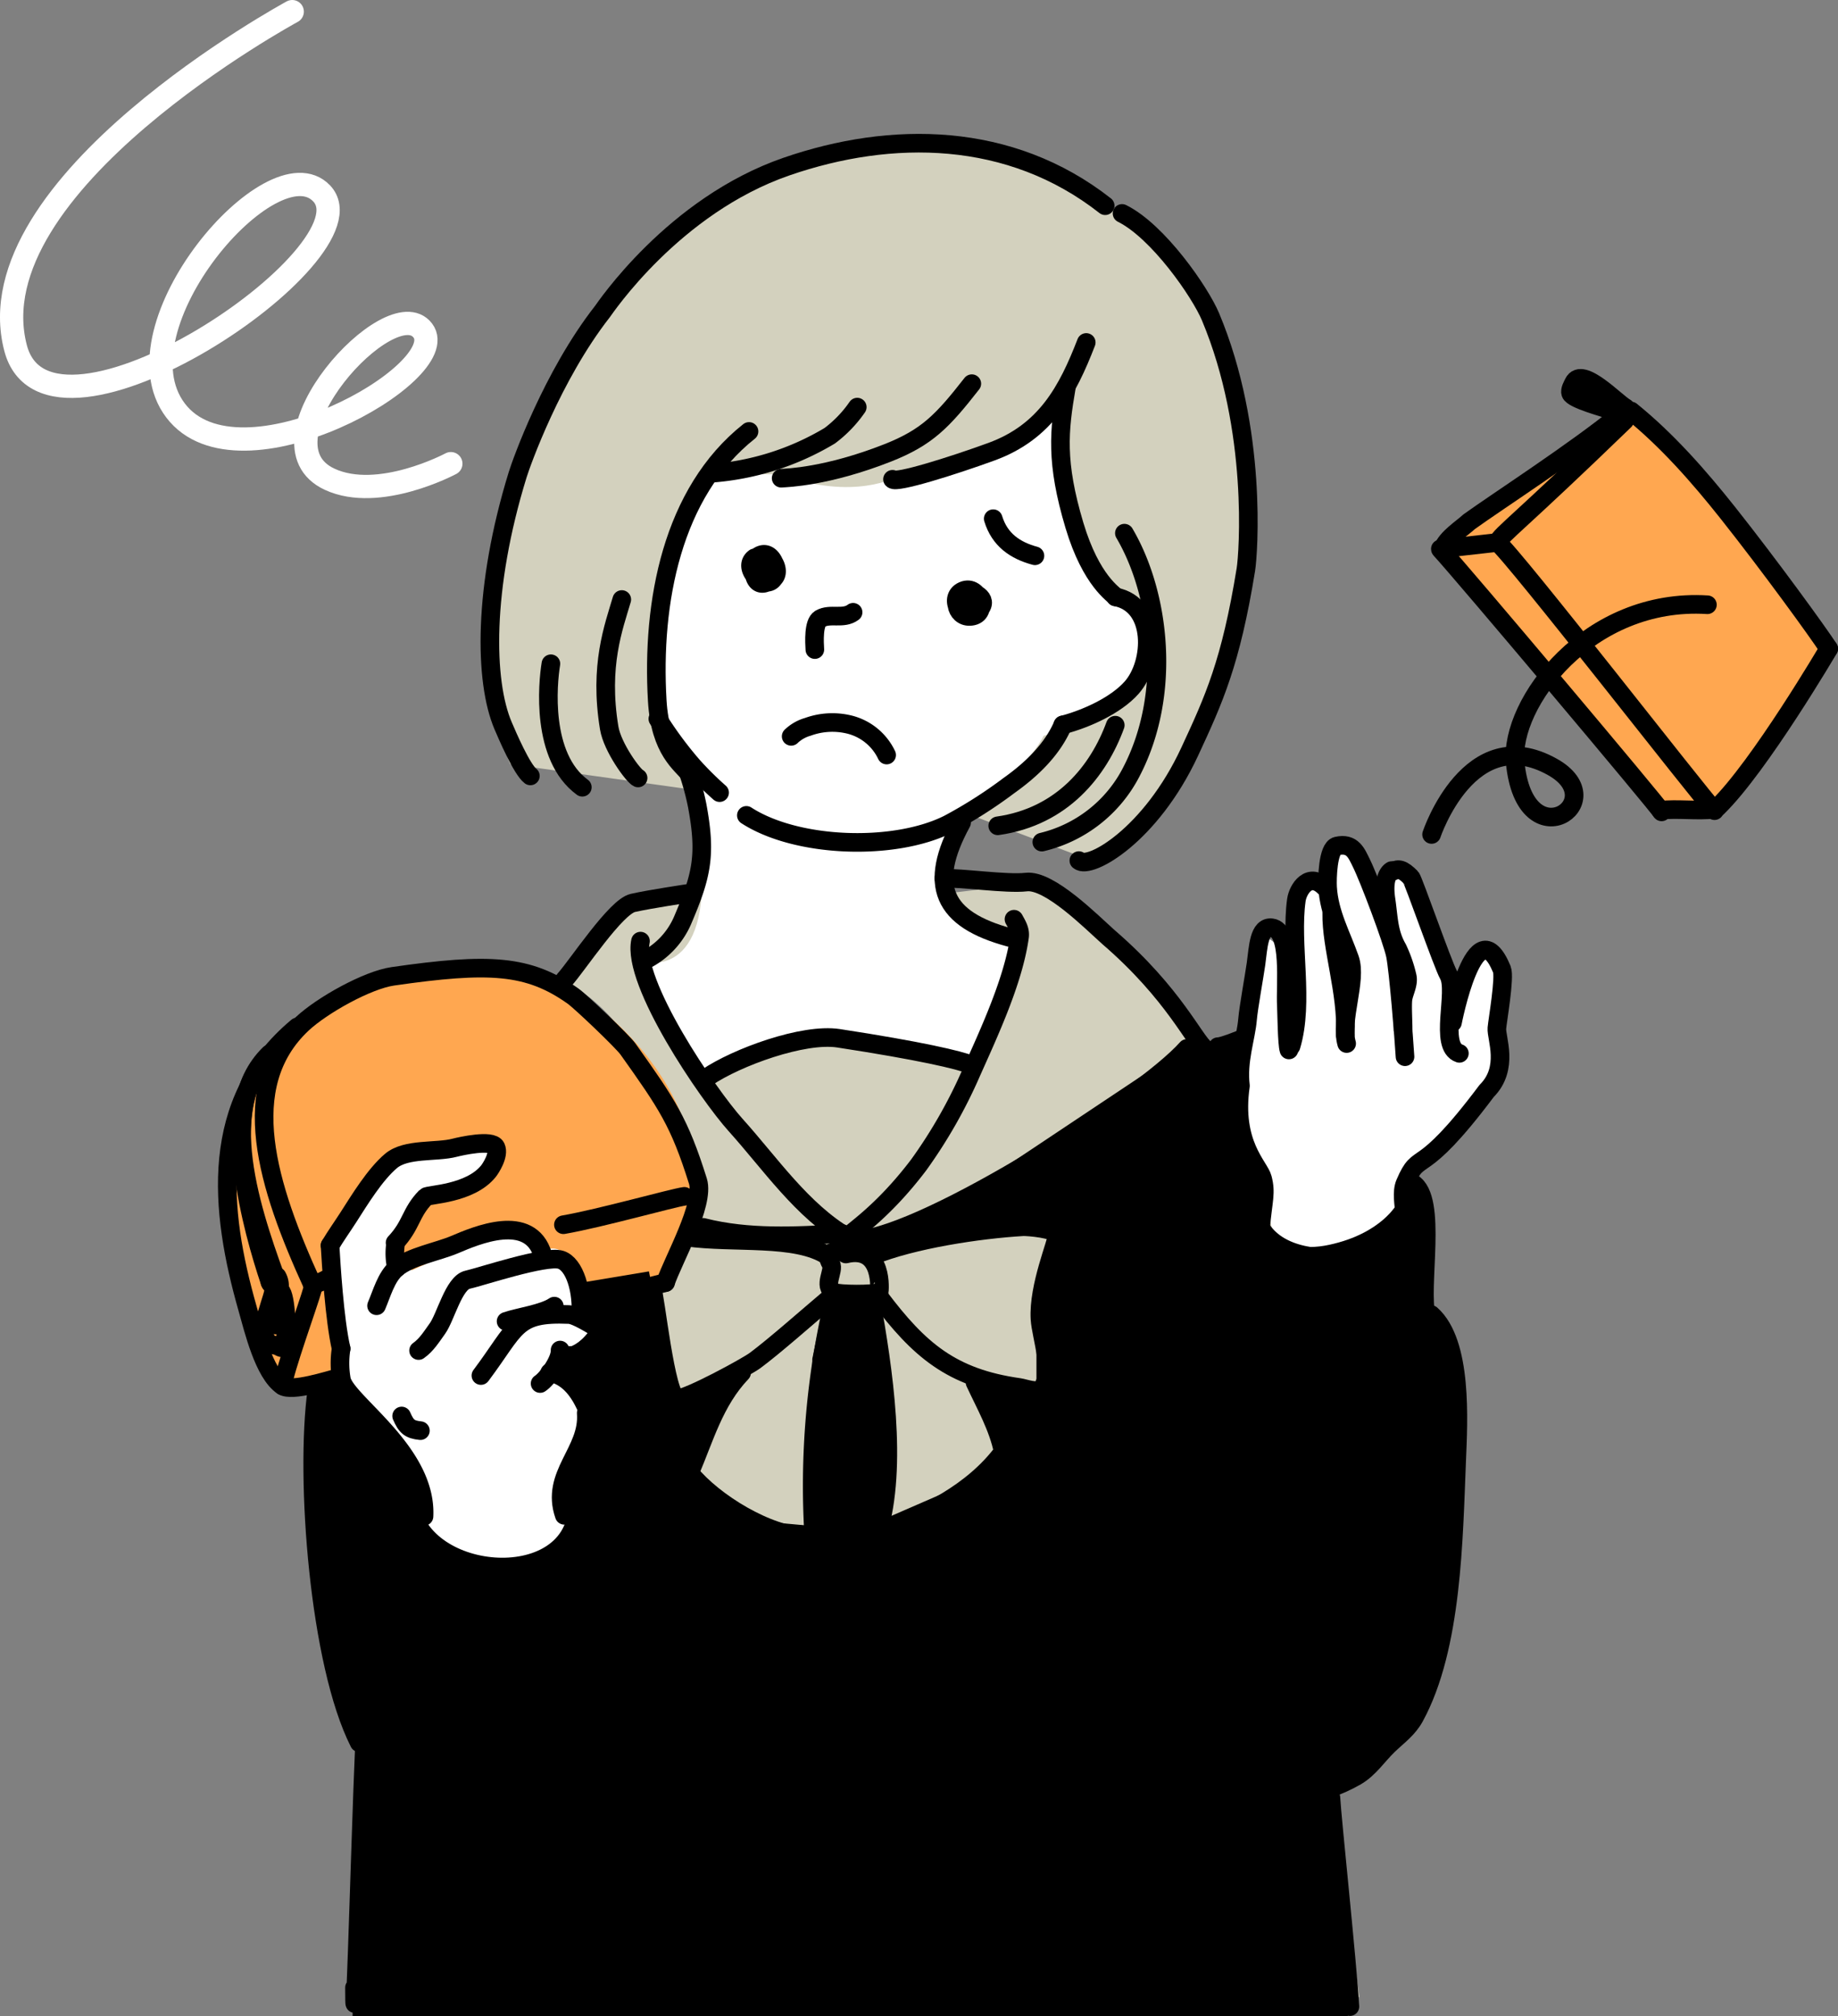 <svg xmlns="http://www.w3.org/2000/svg" viewBox="0 0 394.983 433.24"><rect x="0" y="0" width="394.983" height="433.24" fill="#808080" stroke="none"/><title>main_img01-1</title><g id="レイヤー_2" data-name="レイヤー 2"><g id="guide"><path d="M335.328,98.181l-24.166,16.45s-1.865,4.217,4.945,9.872,38.529,45.787,38.529,45.787,3.951,2.861,7.408,2.938,9.737-3.074,9.737-3.074l18.182-25.912s4.712-3.4.052-10.288c-11.254-16.624-34.664-41.045-41.741-47.592-7.6-7.028-9.556-7.173-10.506-3.358-.893,3.587,11.978,6.493,11.978,6.493Z" style="fill:#ffa750"/><path d="M74.953,429.157l4.082-50.62S61.889,352.41,67.6,299.34l75.523-24.086,7.348-21.228s-10.614-34.291-29.392-43.272L136.6,193.608l13.879-2.233V169.93l-40.823-5.715S91.69,126.658,126.8,70.322s90.627-42.456,108.59-27.76c0,0,20.411,8.981,26.126,31.026s15.513,84.912-27.759,111.039l-24.9-9.39s-10.206,7.757-5.307,16.738l20.411-2.45L250.9,214.019l11.839,18.371,4.9-2.45s-3.266,8.165,21.228-8.981l33.883-6.94v6.188a28.153,28.153,0,0,1-6.466,17.954l-13.129,15.865s2.449-.816,3.266,13.88,1.633,17.146,5.715,22.044,2.45,62.052-4.082,71.849-21.636,24.9-21.636,24.9l5.715,42.456Z" style="fill:#d3d1be"/><path d="M57.807,295.257s-24.735-54.576,8.981-77.564c17.962-12.246,53.887-6.531,53.887-6.531s26.943,13.88,29.392,43.272l-7.348,21.228L61.073,297.707Z" style="fill:#ffa750"/><path d="M137.544,206.549l14,25.183s14.794-10.5,36.247-5.977l21.341,2.6,10-26.589s-14.453-.116-14.96-8.754l-.956-16.317s15.866-8.635,21.062-18.57c0,0,18.915-5.925,21.176-16.651s-5.587-13.156-5.587-13.156-8.695-.453-14.05-42.516c0,0-13.553,19.324-32.973,16.61,0,0-9.317,5.361-25.068-.457l-17.107-.19s-10.534,32.661-9.578,48.977c0,0,8.155,8.892,9.674,34.806S137.544,206.549,137.544,206.549Z" style="fill:#fff"/><path d="M87.724,326s9.823,3.276-14.221-29.023l-2.7-29.7,16.207-19.249,19.2-1.125s-.566,6.775-12.874,10.386l-9.036,10.16,4.177,5.534,19.706-8.86,8.016,5.309s4.517-5.081,9.032,6.212-.51,7.735-.51,7.735l5.136,5.477-8.581,1.466-1.639,4.912s6.888,2.485,6.49,12.139-1.75,2.992-3.22,10.783.45,7.679.45,7.679-.453,8.694-16.713,10.61S87.724,326,87.724,326Z" style="fill:#fff"/><path d="M274.1,268.85s11.855,5.083,27.722-3.552l.116-14.453,20.95-20.49-.55-21.643c.254-3.544-4.892-6.418-6.532-3.265l-2.449,11.43L310.7,203.14,305,188.065s-7.83-6.383-7.155,5.135,4.272,11.406,4.272,11.406l-12.437-22.837-8.981,8.165-4.609,14.272-6.04-4.462-4.863,44.076,5.869,5.946Z" style="fill:#fff"/><path d="M76.585,375.271S63.522,348.328,67.6,299.34l5.716-2.45s15.512,13.064,15.512,29.393c0,12.247,26.944,8.981,26.944,8.981l6.531-4.9s-1.632-17.145,3.266-25.31-9.8-9.8-9.8-9.8l4.082-5.715s4.082,1.633,8.165-5.715l-4.083-3.266.817-4.9,14.7-2.449,5.715,27.76,13.88-5.716-11.43,21.229L165.58,327.1l8.981.816V291.992l3.266-15.513,8.981.816,4.082,26.944L188.441,327.1l18.779-8.165,8.164-8.981-6.531-14.7,13.879,3.266V278.112l4.083-14.7L190.89,267.5l63.685-42.456h4.082l8.981-1.633-2.449,20.411,4.9,3.266.817,14.7s3.266,8.165,14.7,5.716,14.7-8.981,14.7-8.981l4.083-1.633.816,22.044,8.165,13.064-3.266,62.051-11.43,21.228L285.6,384.252l4.082,48.988H75.769"/><g id="Layer_2" data-name="Layer 2"><path d="M162.17,119.874c-2.931,2.122,2.2,7.3,4.121,4.394,1.224-1.849-.5-6.38-3.181-4.836-2.529,1.456-.466,6.281,2.434,5.266,3.152-1.1.083-6.939-2.592-4.677-1.671,1.413-1.181,6.528,1.844,5.107a2.864,2.864,0,0,0-.7-5.367c-2.754-.519-2.892,3.832-.125,4.45,1.883.42,2.431-2.992.748-3.714-1.346-.577-1.54,2.419-.623,2.547,1,.141.779-1.651.646-2.162-.381-1.453-2.006,1.782-.657,1.97,2.138.3-.251-4.275-.057-.962" style="fill-opacity:0;stroke:#000;stroke-linecap:round;stroke-linejoin:round;stroke-width:4px"/><path d="M207.21,127.084c-2.889,1.509-1.572,6.079,1.856,5.3,3.5-.8,1.056-7.273-2.434-5.265-3.025,1.741.57,7.566,3.894,3.828,2.13-2.4-1.489-4.184-3.5-3.658-1.124.294-.673,4.482,1.029,4.382,1.764-.1,2.15-3.019.555-3.7-1.454-.623-1.792,2.238-1.189,2.774,1.135,1.009,1.649-1.4,1.235-2-1.367-2-.988,3.9-.148.782" style="fill-opacity:0;stroke:#000;stroke-linecap:round;stroke-linejoin:round;stroke-width:4px"/><path d="M183.33,131.574c-2.113,1.595-4.91.139-7.066,1.38-1.483.854-1.249,5.044-1.156,6.635" style="fill-opacity:0;stroke:#000;stroke-linecap:round;stroke-linejoin:round;stroke-width:4px"/><path d="M213.44,111.46c1.383,4.546,4.718,6.829,8.966,7.973" style="fill-opacity:0;stroke:#000;stroke-linecap:round;stroke-linejoin:round;stroke-width:4px"/><path d="M170.021,158.236a8.576,8.576,0,0,1,3.573-2.043,15.4,15.4,0,0,1,8.706-.545,12.056,12.056,0,0,1,8.236,6.6" style="fill-opacity:0;stroke:#000;stroke-linecap:round;stroke-linejoin:round;stroke-width:4px"/><path d="M239.727,128.268c8.667,1.663,8.212,14.155,3.461,19.5-3.425,3.851-9.806,6.709-14.789,8.013" style="fill-opacity:0;stroke:#000;stroke-linecap:round;stroke-linejoin:round;stroke-width:4px"/><path d="M160.393,175.217c10.824,7.013,31.753,7.709,43.376,1.9a99.322,99.322,0,0,0,13.034-8.3c4.756-3.375,9.286-7.652,11.6-13.041" style="fill-opacity:0;stroke:#000;stroke-linecap:round;stroke-linejoin:round;stroke-width:4px"/><path d="M141.373,154.472a81.217,81.217,0,0,0,7.564,10.215,70.589,70.589,0,0,0,5.7,5.64" style="fill-opacity:0;stroke:#000;stroke-linecap:round;stroke-linejoin:round;stroke-width:4px"/><path d="M206.645,176.755c-7.366,13.507-4.078,20.814,10.332,24.7" style="fill-opacity:0;stroke:#000;stroke-linecap:round;stroke-linejoin:round;stroke-width:4px"/><path d="M146.08,161.321a55.683,55.683,0,0,1,3.761,11.864c1.934,10.457,1.023,14.846-3.187,24.663a17.2,17.2,0,0,1-8.754,8.819" style="fill-opacity:0;stroke:#000;stroke-linecap:round;stroke-linejoin:round;stroke-width:4px"/><path d="M233.432,73.591c-4.025,10.4-8.723,19.226-20.378,23.475-8.525,3.108-20.44,6.827-21.256,5.927" style="fill-opacity:0;stroke:#000;stroke-linecap:round;stroke-linejoin:round;stroke-width:4px"/><path d="M229.156,83.249c-1.593,9.307-2.329,16.054,1.737,29.645,3.627,12.12,8.619,14.835,8.834,15.374" style="fill-opacity:0;stroke:#000;stroke-linecap:round;stroke-linejoin:round;stroke-width:4px"/><path d="M208.842,82.446c-6.265,8-9.561,11.527-18.13,14.895-12.953,5.092-21.584,5.348-22.843,5.421" style="fill-opacity:0;stroke:#000;stroke-linecap:round;stroke-linejoin:round;stroke-width:4px"/><path d="M184.222,87.485a26.414,26.414,0,0,1-5.914,6.151,57.7,57.7,0,0,1-25.38,8.061" style="fill-opacity:0;stroke:#000;stroke-linecap:round;stroke-linejoin:round;stroke-width:4px"/><path d="M160.965,92.711C144.4,105.838,140,129.439,141.241,150.567c.636,10.842,5.24,13.541,7.023,15.9" style="fill-opacity:0;stroke:#000;stroke-linecap:round;stroke-linejoin:round;stroke-width:4px"/><path d="M241.629,114.574c7.723,13.13,10.207,34.637,1.465,51.353a29.214,29.214,0,0,1-19.206,15.033" style="fill-opacity:0;stroke:#000;stroke-linecap:round;stroke-linejoin:round;stroke-width:4px"/><path d="M239.669,155.835c-3.55,9.716-11.3,19.647-25.257,21.624" style="fill-opacity:0;stroke:#000;stroke-linecap:round;stroke-linejoin:round;stroke-width:4px"/><path d="M133.623,128.829c-1.726,5.87-4.92,14.167-2.708,27.6.689,4.187,5.2,10.313,6.21,10.748" style="fill-opacity:0;stroke:#000;stroke-linecap:round;stroke-linejoin:round;stroke-width:4px"/><path d="M241.126,45.863c7.772,3.858,16.779,16.891,19.012,22.214,10.177,24.266,8.135,51,7.6,54.3-3.244,20.02-6.852,27.9-12.071,39.143-8.388,18.068-21.566,25.408-23.821,23.415" style="fill-opacity:0;stroke:#000;stroke-linecap:round;stroke-linejoin:round;stroke-width:4px"/><path d="M237.5,44.206c-20.449-16.055-45.986-16.184-68.48-8.412-24.351,8.414-39.064,30.525-39.577,31.182-10.8,13.812-17.424,32.531-18.193,35.023-7.524,24.391-7.2,44.435-3.129,53.959.842,1.973,3.99,9.342,5.856,10.778" style="fill-opacity:0;stroke:#000;stroke-linecap:round;stroke-linejoin:round;stroke-width:4px"/><path d="M217.906,197.534c.66,1.215,1.395,2.319,1.189,3.793-1.31,9.369-6.469,20.426-10.312,29.031a107.212,107.212,0,0,1-11.346,19.956c-8.035,10.612-14.656,14.446-15.312,15.566" style="fill-opacity:0;stroke:#000;stroke-linecap:round;stroke-linejoin:round;stroke-width:4px"/><path d="M137.641,202.239c-1.917,8.849,14.491,32.912,20.474,39.554,7.431,8.248,14.216,18.356,24.01,24.087" style="fill-opacity:0;stroke:#000;stroke-linecap:round;stroke-linejoin:round;stroke-width:4px"/><path d="M151.913,231.533c6.4-4.346,20.724-9.575,28.285-8.418,17.338,2.654,26.1,4.687,28.5,5.716" style="fill-opacity:0;stroke:#000;stroke-linecap:round;stroke-linejoin:round;stroke-width:4px"/><path d="M147.877,191.982S139.661,193.2,136,194.03c-3.681.838-11.8,13.273-14.677,16.5" style="fill-opacity:0;stroke:#000;stroke-linecap:round;stroke-linejoin:round;stroke-width:4px"/><path d="M276.99,225.622c-.423-1.193-.479-8.177-.554-9.453-.264-4.5,1.108-16.2-3.109-16.793-2.829-.4-2.923,4.225-3.409,7.733-.351,2.541-1.6,9.349-1.815,11.888-.346,4.138-2.181,8.926-1.533,14.334-1.79,12.53,4.057,17.26,4.742,19.879.836,3.194.144,4.5-.448,10.894" style="fill-opacity:0;stroke:#000;stroke-linecap:round;stroke-linejoin:round;stroke-width:4px"/><path d="M277.448,224.8c2.883-9.533-.194-21.843,1.14-31.389.328-2.346,2.768-6.214,6.16-2.7" style="fill-opacity:0;stroke:#000;stroke-linecap:round;stroke-linejoin:round;stroke-width:4px"/><path d="M289.391,224.247c-1.438-5.048,2.284-13.589.671-18.2-1.789-5.11-4.434-9.756-4.763-15.366-.108-1.839.034-8.436,1.992-8.882,3.386-.77,4.23,1.6,5.249,3.639,1.641,3.283,6.679,16.65,7.328,19.841s1.821,17.619,2.066,21.8" style="fill-opacity:0;stroke:#000;stroke-linecap:round;stroke-linejoin:round;stroke-width:4px"/><path d="M286.185,196.2c-.13,7.379,3.334,17.031,2.912,26.129" style="fill-opacity:0;stroke:#000;stroke-linecap:round;stroke-linejoin:round;stroke-width:4px"/><path d="M301.521,221.368c.053-1.318-.238-5.557.007-6.857.28-1.487,1.234-3.147.884-4.687a28.836,28.836,0,0,0-2.091-6.017c-1.961-3.406-1.889-6.566-2.472-10.519-.6-4.073.357-5.7,1.223-6.212" style="fill-opacity:0;stroke:#000;stroke-linecap:round;stroke-linejoin:round;stroke-width:4px"/><path d="M299.348,187.212c1.2-.619,2.058-.477,3.862,1.349.5.5,6.831,18.711,8.075,20.921,2.013,3.574-2.153,15.379,2.333,16.875" style="fill-opacity:0;stroke:#000;stroke-linecap:round;stroke-linejoin:round;stroke-width:4px"/><path d="M349.136,90.368c-23.134,22.374-26.313,24.254-27.326,26.2" style="fill-opacity:0;stroke:#000;stroke-linecap:round;stroke-linejoin:round;stroke-width:4px"/><path d="M348.387,88.879c-9.752,7.991-26.66,18.9-32.656,23.227-1.614,1.473-4.855,3.548-5.606,5.693-.207.59-.567.253-.565.254,4.143,4.44,46.978,55.293,47.515,56.41" style="fill-opacity:0;stroke:#000;stroke-linecap:round;stroke-linejoin:round;stroke-width:4px"/><path d="M356.831,174.126c3.3-.421,8.2.2,11.45-.218" style="fill-opacity:0;stroke:#000;stroke-linecap:round;stroke-linejoin:round;stroke-width:4px"/><path d="M350.5,88.315c7.759,6.287,14.549,14,20.8,21.875,9.028,11.384,19.473,25.784,21.686,29.214" style="fill-opacity:0;stroke:#000;stroke-linecap:round;stroke-linejoin:round;stroke-width:4px"/><path d="M392.983,139.4s-14.875,25.342-23.941,34.138" style="fill-opacity:0;stroke:#000;stroke-linecap:round;stroke-linejoin:round;stroke-width:4px"/><path d="M309.53,117.948l12.28-1.376c3.34,2.576,43.725,54.633,46.634,57.632" style="fill-opacity:0;stroke:#000;stroke-linecap:round;stroke-linejoin:round;stroke-width:4px"/><path d="M261.724,224.916c.748.089,4.961-1.53,5.577-1.885" style="fill-opacity:0;stroke:#000;stroke-linecap:round;stroke-linejoin:round;stroke-width:4px"/><path d="M349.305,87.606c-2-1.088-9.37-9.008-11.13-5.343-.277.576-.861,1.527-.638,2.233.418,1.319,7.419,3.176,8.827,3.669" style="fill-opacity:0;stroke:#000;stroke-linecap:round;stroke-linejoin:round;stroke-width:4px"/><path d="M340.317,83.158c-1.364,1.921,2.228,2.407,1.2.277" style="fill-opacity:0;stroke:#000;stroke-linecap:round;stroke-linejoin:round;stroke-width:4px"/><path d="M312.135,219.735s4.9-25.311,10.614-11.431c.695,1.688-.938,11.057-1.07,12.635-.175,2.089,2.7,8.593-2.2,13.492-14.7,19.6-14.232,12.17-17.516,19.828-.826,1.927-.228,4.626-.108,6.672" style="fill-opacity:0;stroke:#000;stroke-linecap:round;stroke-linejoin:round;stroke-width:4px"/><path d="M269.392,258.7c1.017,17.353,34.108,13.176,33.346.181" style="fill-opacity:0;stroke:#000;stroke-linecap:round;stroke-linejoin:round;stroke-width:4px"/><path d="M303.526,254.236c5.532,3.281,1.31,22.352,3.022,28.756" style="fill-opacity:0;stroke:#000;stroke-linecap:round;stroke-linejoin:round;stroke-width:4px"/><path d="M270.977,252.978c-4.289.339-6.757,3.16-8.173,7.591-.8,2.5-4.248,18.342-4.736,20.927" style="fill-opacity:0;stroke:#000;stroke-linecap:round;stroke-linejoin:round;stroke-width:4px"/><path d="M257.374,286.7c1.078,3,4.069,3.716,6.622,4.945a32.029,32.029,0,0,0,18.835,2.9,32.291,32.291,0,0,1,3.449-.869" style="fill-opacity:0;stroke:#000;stroke-linecap:round;stroke-linejoin:round;stroke-width:4px"/><path d="M278.267,301.977c6.42-6.5,16.763-5.542,23.859-10.9,1.751-1.322,2.356-3.357,3.713-4.884" style="fill-opacity:0;stroke:#000;stroke-linecap:round;stroke-linejoin:round;stroke-width:4px"/><path d="M258.068,281.5c-8.171.479-9.593,14.573-11.825,22.858-2.557,9.491-5.245,19.784-5.76,29.669a35.455,35.455,0,0,1-1.184,5.4c-.672,3.19-1.163,14.02.153,16.823" style="fill-opacity:0;stroke:#000;stroke-linecap:round;stroke-linejoin:round;stroke-width:4px"/><path d="M70.929,267.636c1.243-2.092,2.642-4.035,3.953-6.079,2.41-3.759,5.7-9.169,9.141-12.078,3.271-2.767,9.709-1.8,13.693-2.842,1.239-.324,8.025-1.853,8.848-.116.81,1.709-1.229,4.684-1.555,5.1-3.947,5.005-13,5.048-13.508,5.575-3.374,3.469-2.98,6.01-6.6,9.858" style="fill-opacity:0;stroke:#000;stroke-linecap:round;stroke-linejoin:round;stroke-width:4px"/><path d="M70.929,267.636c.233,3.972.934,15.833,2.377,22.175" style="fill-opacity:0;stroke:#000;stroke-linecap:round;stroke-linejoin:round;stroke-width:4px"/><path d="M80.922,280.593c1.094-2.528,2.064-6.213,4.3-8.1,2.91-2.462,8.892-3.518,12.477-5.041,4.564-1.938,16.212-6.967,18.956,2.275" style="fill-opacity:0;stroke:#000;stroke-linecap:round;stroke-linejoin:round;stroke-width:4px"/><path d="M89.95,290.221c1.712-1.2,2.824-3.031,4.034-4.7,1.79-2.469,3.538-9.9,6.508-10.524,2.5-.526,16.817-5.317,20.017-4.282,2.99.967,4.73,6.68,4.266,12.363" style="fill-opacity:0;stroke:#000;stroke-linecap:round;stroke-linejoin:round;stroke-width:4px"/><path d="M103.346,295.591c7.77-10.36,7.263-13.593,18.929-13.113,1.56.064,5.149,2.38,6.5,3.167,1.634.957,1.274,2.225.206,3.519" style="fill-opacity:0;stroke:#000;stroke-linecap:round;stroke-linejoin:round;stroke-width:4px"/><path d="M128.977,289.164c-3.677,2.873-7.293,1.91-8.549,2.124" style="fill-opacity:0;stroke:#000;stroke-linecap:round;stroke-linejoin:round;stroke-width:4px"/><path d="M120.359,290.113c.13,2.206-2.746,6.186-4.293,7.195" style="fill-opacity:0;stroke:#000;stroke-linecap:round;stroke-linejoin:round;stroke-width:4px"/><path d="M118.129,294.951c3.672.641,6.056,3.607,7.589,6.869" style="fill-opacity:0;stroke:#000;stroke-linecap:round;stroke-linejoin:round;stroke-width:4px"/><path d="M125.979,303.652c.641,8.273-7.8,13.169-4.714,21.975" style="fill-opacity:0;stroke:#000;stroke-linecap:round;stroke-linejoin:round;stroke-width:4px"/><path d="M73.306,289.811a20.043,20.043,0,0,0,.089,6.766c1.306,4.991,18.438,15.526,17.721,29.278" style="fill-opacity:0;stroke:#000;stroke-linecap:round;stroke-linejoin:round;stroke-width:4px"/><path d="M86.312,304.284c1,2.288,1.7,2.9,4.032,3.149" style="fill-opacity:0;stroke:#000;stroke-linecap:round;stroke-linejoin:round;stroke-width:4px"/><path d="M87.977,322.192c1.615,17.541,34.919,20.412,36.13,2.037" style="fill-opacity:0;stroke:#000;stroke-linecap:round;stroke-linejoin:round;stroke-width:4px"/><path d="M123.306,318.428c8.822,4.726,5.129,15.892,4.794,24.034" style="fill-opacity:0;stroke:#000;stroke-linecap:round;stroke-linejoin:round;stroke-width:4px"/><path d="M87.861,317.582c-5.255,7.064-6.212,20.05-5.7,28.8" style="fill-opacity:0;stroke:#000;stroke-linecap:round;stroke-linejoin:round;stroke-width:4px"/><path d="M79.873,346.63c13.23.335,19.2,15.887,33.442,15.052" style="fill-opacity:0;stroke:#000;stroke-linecap:round;stroke-linejoin:round;stroke-width:4px"/><path d="M114.066,358.894c6.941-.6,14.6-4.994,16.869-11.781" style="fill-opacity:0;stroke:#000;stroke-linecap:round;stroke-linejoin:round;stroke-width:4px"/><path d="M128.822,338.443c17.807,7.227,45.31,72.231,25.58,87.123" style="fill-opacity:0;stroke:#000;stroke-linecap:round;stroke-linejoin:round;stroke-width:4px"/><path d="M67.137,276.038c-9.652-21.118-16.492-42.613-2.187-56.028,4.216-3.954,13.972-9.418,19.462-10.208,20.739-2.985,29.139-2.544,38.723,4.243,1.669,1.182,10.65,9.746,11.816,11.385,8.412,11.82,11.056,15.7,15.026,28.375,1.544,4.93-5.377,17.084-6.953,21.809" style="fill-opacity:0;stroke:#000;stroke-linecap:round;stroke-linejoin:round;stroke-width:4px"/><path d="M63.892,220.676c-19.152,16-16.7,39.4-10.728,60.388,1.3,4.563,3.524,14.074,7.567,16.751,2,1.322,9.889-1.218,12.15-1.809" style="fill-opacity:0;stroke:#000;stroke-linecap:round;stroke-linejoin:round;stroke-width:4px"/><path d="M125.392,279.94c3.384-.747,17.632-4.326,17.632-4.326" style="fill-opacity:0;stroke:#000;stroke-linecap:round;stroke-linejoin:round;stroke-width:4px"/><path d="M67.191,276.95c-.876,3.242-6.1,17.54-6.46,20.865" style="fill-opacity:0;stroke:#000;stroke-linecap:round;stroke-linejoin:round;stroke-width:4px"/><path d="M67.137,276.038A10.693,10.693,0,0,0,70,274.956" style="fill-opacity:0;stroke:#000;stroke-linecap:round;stroke-linejoin:round;stroke-width:4px"/><path d="M121.077,263.182c7.982-1.387,23.468-5.766,25.983-6.1" style="fill-opacity:0;stroke:#000;stroke-linecap:round;stroke-linejoin:round;stroke-width:4px"/><path d="M58.805,277.441c-.482,2.92-4.624,11.129.5,11.678.246.026,1.34.718,1.49.461,1.231-2.1.672-11.371-.534-12.224" style="fill-opacity:0;stroke:#000;stroke-linecap:round;stroke-linejoin:round;stroke-width:4px"/><path d="M59.233,284.733l-.033-.547" style="fill-opacity:0;stroke:#000;stroke-linecap:round;stroke-linejoin:round;stroke-width:4px"/><path d="M58.015,275.513c-3.842-11.422-10.881-36.754-1.373-47.447" style="fill-opacity:0;stroke:#000;stroke-linecap:round;stroke-linejoin:round;stroke-width:4px"/><path d="M58.162,275.833c3.474,3.089-.743-.2,1.115.3" style="fill-opacity:0;stroke:#000;stroke-linecap:round;stroke-linejoin:round;stroke-width:4px"/><path d="M59.535,274.289a4.021,4.021,0,0,1,.514,2.53" style="fill-opacity:0;stroke:#000;stroke-linecap:round;stroke-linejoin:round;stroke-width:4px"/><path d="M108.757,283.937c2.711-.933,7.952-1.616,10.365-3.264" style="fill-opacity:0;stroke:#000;stroke-linecap:round;stroke-linejoin:round;stroke-width:4px"/><path d="M84.941,267.779a13.69,13.69,0,0,0,.277,4.714" style="fill-opacity:0;stroke:#000;stroke-linecap:round;stroke-linejoin:round;stroke-width:4px"/><path d="M58.015,275.513h0" style="fill-opacity:0;stroke:#000;stroke-linecap:round;stroke-linejoin:round;stroke-width:4px"/><path d="M60.049,276.819c-4.768-13.252-14.414-38.266-2.163-50.323" style="fill-opacity:0;stroke:#000;stroke-linecap:round;stroke-linejoin:round;stroke-width:4px"/><path d="M240.648,363.259c1.786,2.829,2.31,6.246,4.443,8.889,11.039,13.685,31.164,18.289,46.31,9.572,2.845-1.637,4.62-4.455,6.928-6.68,2.059-1.985,4.229-3.47,5.656-6.083,8.153-14.921,8.366-38.457,9.053-55.168.345-8.395,1.323-25.247-5.5-31.31" style="fill-opacity:0;stroke:#000;stroke-linecap:round;stroke-linejoin:round;stroke-width:4px"/><path d="M184.517,266.424c15.134-1.3,60.988-30.372,70.555-41.131" style="fill-opacity:0;stroke:#000;stroke-linecap:round;stroke-linejoin:round;stroke-width:4px"/><path d="M202.834,188.761c3.5-.206,13.474,1.28,17.7.785,4.983-.585,14.049,8.605,17.688,11.842,14.169,12.217,18.536,22.532,20.846,24.062" style="fill-opacity:0;stroke:#000;stroke-linecap:round;stroke-linejoin:round;stroke-width:4px"/><path d="M151.117,263.75c9.7,2.454,19.876,1.895,29.844,1.311" style="fill-opacity:0;stroke:#000;stroke-linecap:round;stroke-linejoin:round;stroke-width:4px"/><path d="M181.743,268.91c-2.479-.052-4.774-.077-3.181,2.69.839,1.459-1.845,4.787.635,6.083.985.516,8.738.56,9.736-.014.059-.034,1.072-10.181-7.158-8.2" style="fill-opacity:0;stroke:#000;stroke-linecap:round;stroke-linejoin:round;stroke-width:4px"/><path d="M187.365,269.9c8.758-3.591,23.068-5.737,32.458-6.287.953-.056,7.259.447,7.338,1.8.081,1.389-4.086,10.975-3.673,18.02.221,3.77,3.159,11.814.323,15-.85.956-3.666-.127-4.745-.278-14.672-2.05-21.587-8.144-30.068-19.38" style="fill-opacity:0;stroke:#000;stroke-linecap:round;stroke-linejoin:round;stroke-width:4px"/><path d="M178.43,278.841h0" style="fill-opacity:0;stroke:#000;stroke-linecap:round;stroke-linejoin:round;stroke-width:4px"/><path d="M178.43,278.841c-4.954,4.184-12.134,10.538-16.177,13.523-1.81,1.337-14.172,8.054-16.676,8.2s-4.793-22.617-5.416-23.444" style="fill-opacity:0;stroke:#000;stroke-linecap:round;stroke-linejoin:round;stroke-width:4px"/><path d="M147.573,265.84c10.1,1.421,23.506-.451,30.333,4.071" style="fill-opacity:0;stroke:#000;stroke-linecap:round;stroke-linejoin:round;stroke-width:4px"/><path d="M159.373,294.982c-5.872,6.159-7.966,14.051-11.173,21.528" style="fill-opacity:0;stroke:#000;stroke-linecap:round;stroke-linejoin:round;stroke-width:4px"/><path d="M148.2,316.51c5.139,6.323,16.781,13.523,25.317,13.763" style="fill-opacity:0;stroke:#000;stroke-linecap:round;stroke-linejoin:round;stroke-width:4px"/><path d="M179.18,279.314a174.873,174.873,0,0,0-4.294,50.879" style="fill-opacity:0;stroke:#000;stroke-linecap:round;stroke-linejoin:round;stroke-width:4px"/><path d="M187.181,279.437c2.6,14.469,5.845,35.745,1.447,49.95" style="fill-opacity:0;stroke:#000;stroke-linecap:round;stroke-linejoin:round;stroke-width:4px"/><path d="M188.209,329.412c10.239-3.314,21-8.816,27.376-17.444" style="fill-opacity:0;stroke:#000;stroke-linecap:round;stroke-linejoin:round;stroke-width:4px"/><path d="M209.531,297.075c2.272,4.89,4.977,9.59,6.054,14.893" style="fill-opacity:0;stroke:#000;stroke-linecap:round;stroke-linejoin:round;stroke-width:4px"/><path d="M68.084,298.8c-2.578,19.022.5,58.717,9.109,75.686" style="fill-opacity:0;stroke:#000;stroke-linecap:round;stroke-linejoin:round;stroke-width:4px"/><path d="M286.008,386.293c.3,5.154,3.509,35.124,4.083,44.906" style="fill-opacity:0;stroke:#000;stroke-linecap:round;stroke-linejoin:round;stroke-width:4px"/><path d="M78.627,369.964c-.707,6.682-2.45,76.747-2.45,57.152" style="fill-opacity:0;stroke:#000;stroke-linecap:round;stroke-linejoin:round;stroke-width:4px"/><path d="M118.387,142.632c-.706,4.284-2.161,20.006,6.754,26.54" style="fill-opacity:0;stroke:#000;stroke-linecap:round;stroke-linejoin:round;stroke-width:4px"/></g><path d="M62.8,2.5S-5.822,39.627,3.342,74.771C10.43,101.953,81.24,54.3,69.116,41.558,58.568,30.473,24.142,70.27,37.718,88.2S97.647,80,90.859,71.032s-37,24.041-20.037,31.944c10.6,4.936,26.063-3.34,26.063-3.34" style="fill:none;stroke:#fff;stroke-linecap:round;stroke-miterlimit:10;stroke-width:5px"/><path d="M307.645,179.32s8.164-24.494,25.982-14.507c13.3,7.453-5.954,20.452-8.02-1.006-1.216-12.625,15.73-35.455,41.314-33.852" style="fill-opacity:0;stroke:#000;stroke-linecap:round;stroke-linejoin:round;stroke-width:4px"/></g></g></svg>